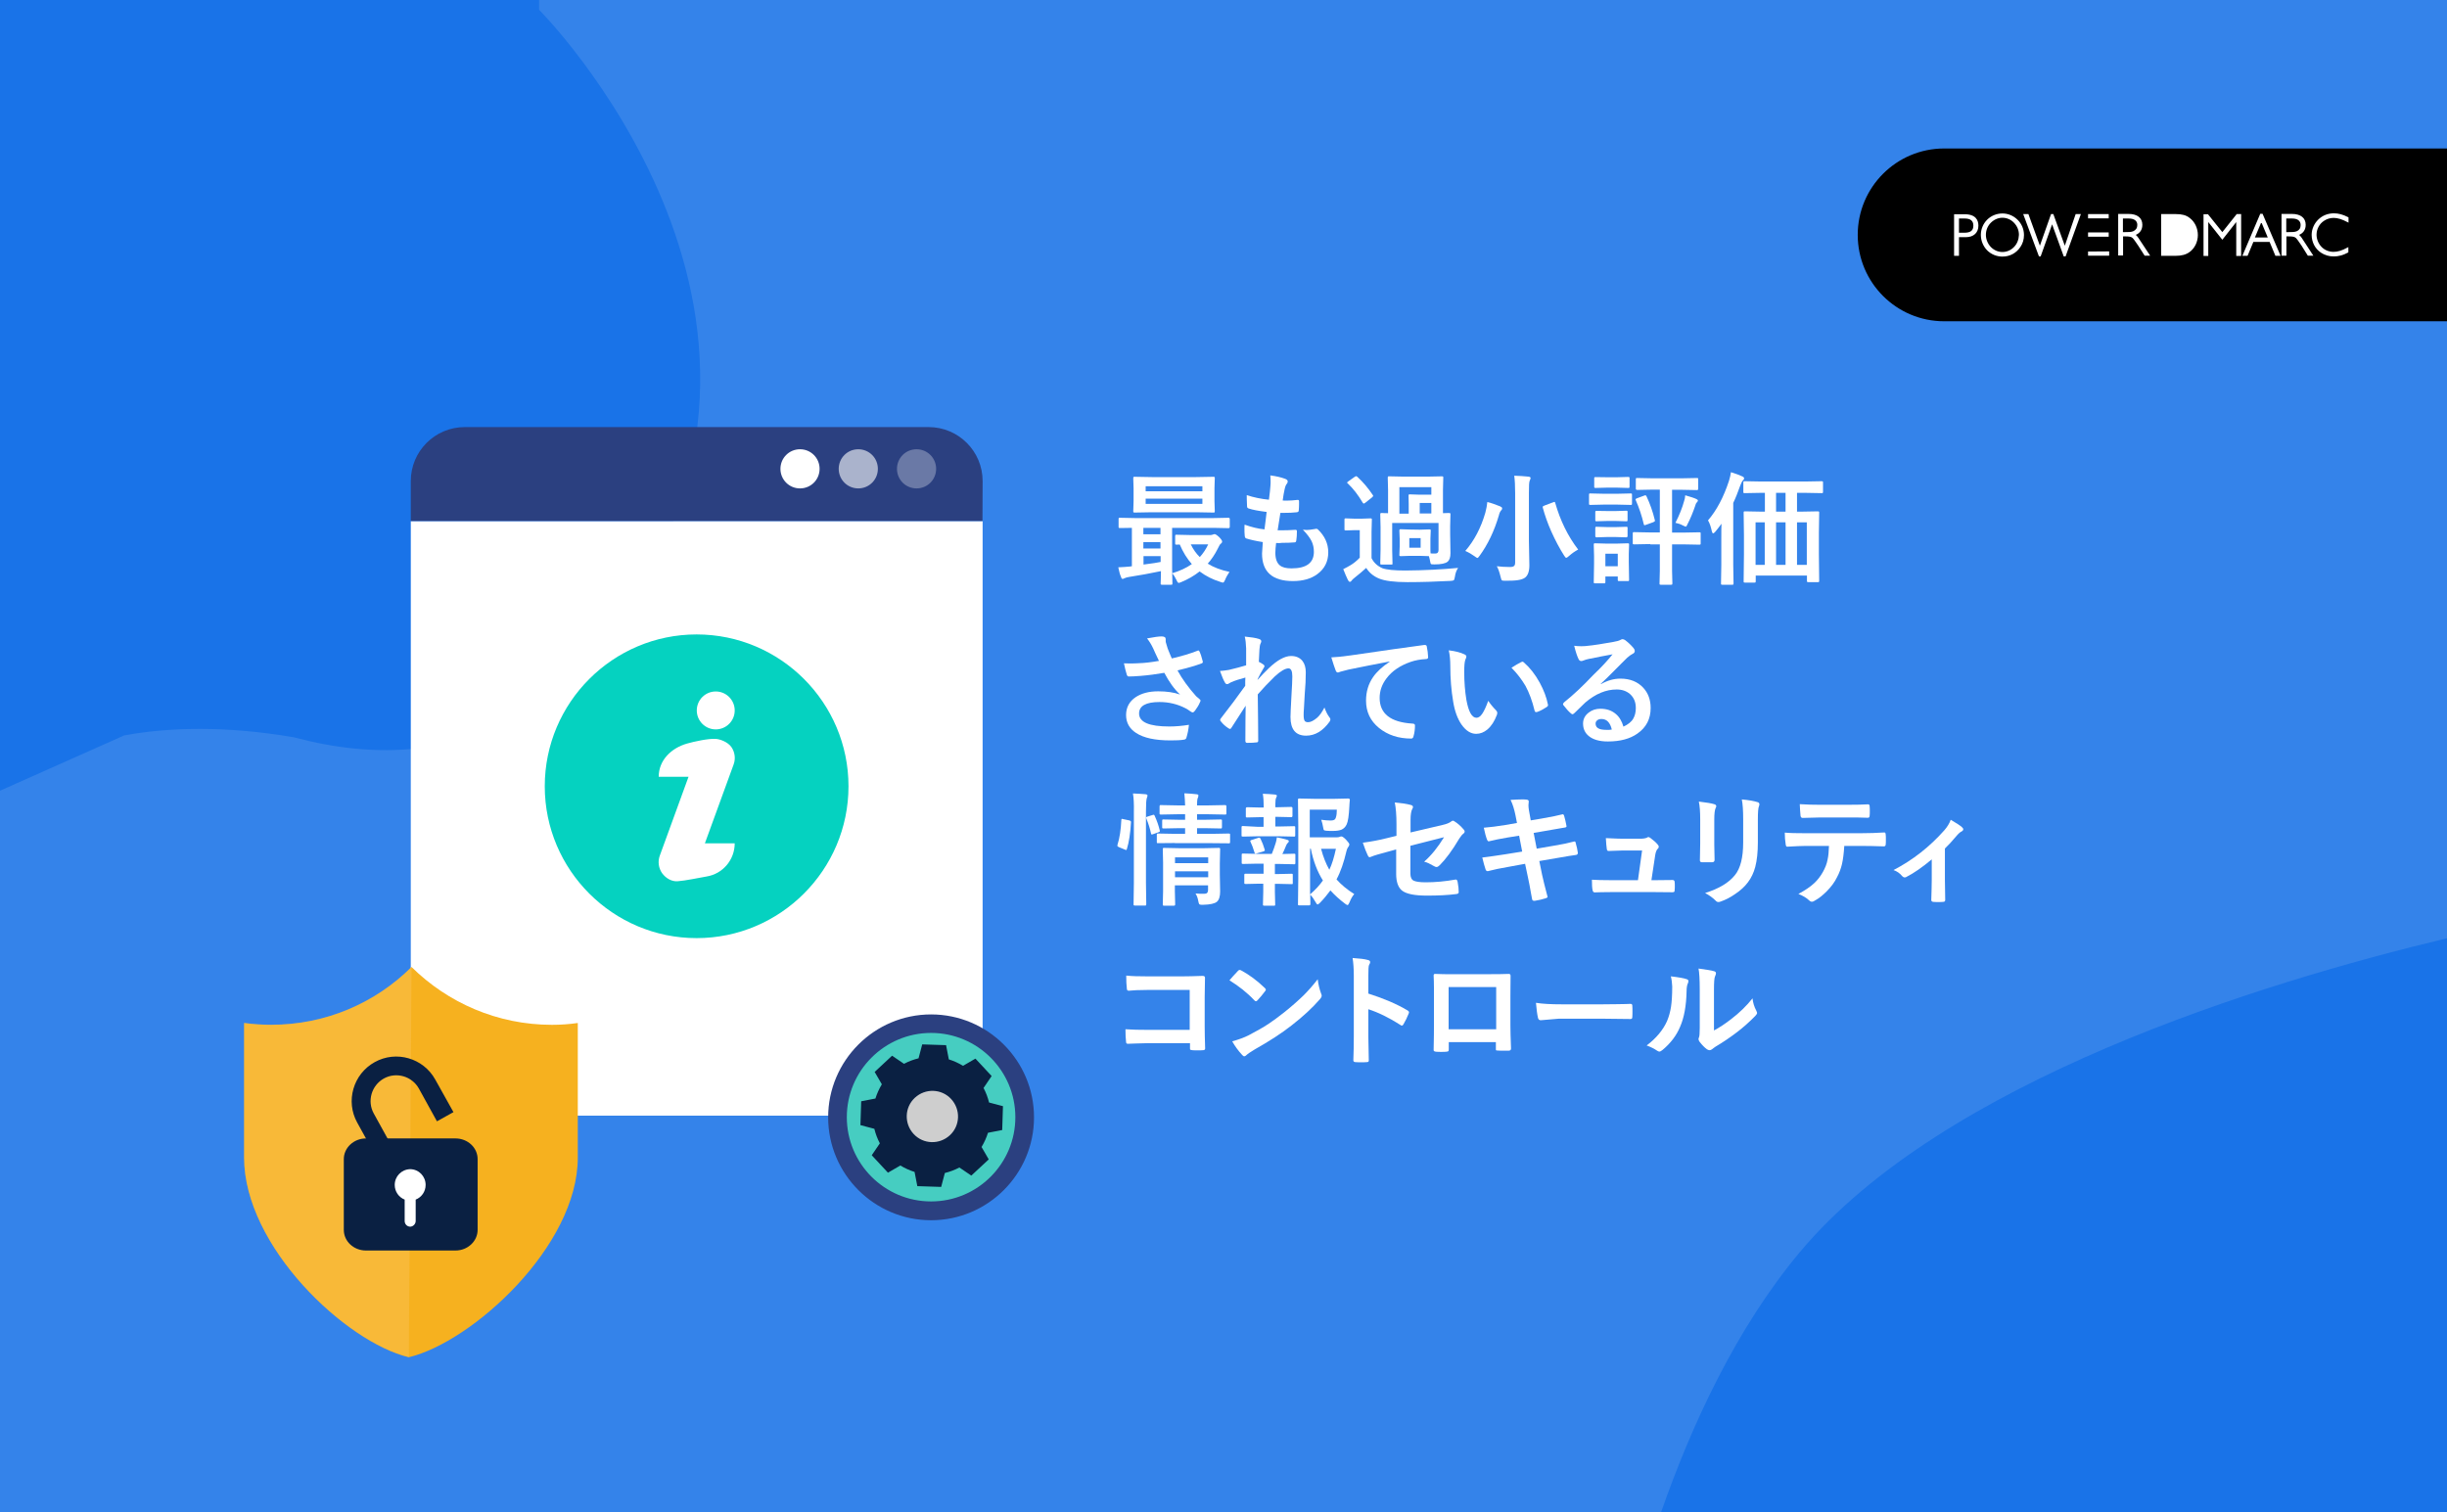 <?xml version="1.0" encoding="utf-8"?>
<!-- Generator: Adobe Illustrator 26.5.3, SVG Export Plug-In . SVG Version: 6.00 Build 0)  -->
<svg version="1.1" id="レイヤー_1" xmlns:svg="http://www.w3.org/2000/svg"
	 xmlns="http://www.w3.org/2000/svg" xmlns:xlink="http://www.w3.org/1999/xlink" x="0px" y="0px" viewBox="0 0 1600 989"
	 style="enable-background:new 0 0 1600 989;" xml:space="preserve">
<style type="text/css">
	.st0{fill:#3483EA;}
	.st1{fill:#1973E8;}
	.st2{fill:#FFFFFF;}
	.st3{fill:#2B4080;}
	.st4{opacity:0.6;}
	.st5{opacity:0.3;}
	.st6{fill:#46CDC1;}
	.st7{fill-rule:evenodd;clip-rule:evenodd;fill:#CECECE;}
	.st8{fill-rule:evenodd;clip-rule:evenodd;fill:#0A2042;}
	.st9{fill:#05D2C0;}
	.st10{fill:#F6B11F;}
	.st11{opacity:0.26;fill:#FFCF80;enable-background:new    ;}
	.st12{fill:#0A2042;}
</style>
<g id="g216">
	<rect id="rect214" class="st0" width="1600" height="989"/>
</g>
<path id="path218" class="st1" d="M402.9,408.4c-6.7,9.1-13.5,17.4-20.6,24.8c0,0-8.9,12.6-29.3,25.6
	c-51.1,36.3-108,37.5-160.7,23.4c-45.5-7.8-82.2-6.5-111-1.3L0,517.1V0h352.5v6.4C352.5,6.4,551.1,205.6,402.9,408.4z"/>
<g id="g222">
	<path id="path220" class="st1" d="M1600,613.6V989h-513.9c19.9-57,49-120.2,90.7-170.1C1270.7,706.6,1477.9,642.8,1600,613.6z"/>
</g>
<g id="g254">
	<path id="path224" d="M1600,210.1h-328.8c-31.2,0-56.5-25.3-56.5-56.5l0,0c0-31.2,25.3-56.5,56.5-56.5H1600V210.1z"/>
	<g id="g252">
		<g id="g250">
			<path id="path226" class="st2" d="M1453.1,151.8l-9.4-11.7h-2.9v27.3h3.1v-22.2l9.2,11.6l9.1-11.6v22.2h3.2V140h-2.9
				L1453.1,151.8z"/>
			<path id="path228" class="st2" d="M1479.4,139.8h-1.5l-11.7,27.5h3.4l3.8-9.1h10.6l3.8,9.1h3.4L1479.4,139.8z M1474.4,155.3
				l4.2-10l4.2,10H1474.4z"/>
			<path id="path230" class="st2" d="M1504.9,155.4c-0.5-0.7-1-1.3-1.6-1.8c2.8-1.2,4.3-3.4,4.3-6.6c0-4.5-3.3-7.1-9-7.1h-6.8v27.3
				h3.2v-12.6h1.6c2.3,0,3.8,0.2,4.7,1.1c0.5,0.5,1.4,1.7,3.5,4.8l4.2,6.7h3.6L1504.9,155.4z M1501.8,151.2
				c-1.3,0.6-3.2,0.6-5.8,0.6h-1.1v-8.9h3.8c3.6,0,5.6,1.5,5.6,4.3C1504.3,149.2,1503.4,150.5,1501.8,151.2z"/>
			<path id="path232" class="st2" d="M1519.6,144.4c1.8-1.2,3.9-1.9,6.3-1.9c2.6,0,5.5,0.9,8.9,2.7l0.8,0.4v-3.4l-0.3-0.2
				c-3.3-1.7-6.3-2.5-9.2-2.5c-4,0-7.6,1.4-10.4,4.2c-2.6,2.6-4.2,6.2-4.2,9.9c0,4.8,2.3,9.2,6.2,11.7c2.4,1.6,5.2,2.4,8.3,2.4
				c3,0,6.1-0.8,9.2-2.5l0.3-0.2v-3.4l-0.8,0.4c-3.4,1.9-6.3,2.7-8.9,2.7c-3.1,0-5.9-1.2-7.9-3.3s-3.2-5-3.2-7.9
				C1514.7,149.9,1516.5,146.4,1519.6,144.4z"/>
			<path id="path234" class="st2" d="M1431.7,142.5c-2.3-1.8-5-2.5-9.1-2.5h-9.5v27.3h9.5c3.9,0,6.8-0.8,9.1-2.5
				c3.4-2.5,5.4-6.7,5.4-11.1S1435.1,145,1431.7,142.5z"/>
			<path id="path236" class="st2" d="M1378.8,152h-13.5v2.8h13.5V152z"/>
			<path id="path238" class="st2" d="M1284.5,140.1h-6.8v27.2h3.2v-12.2h4.6c4.9,0,8.1-2.9,8.1-7.5
				C1293.6,144.1,1292,140.1,1284.5,140.1z M1284.3,152.2h-3.4v-9.3h3.8c3.7,0,5.6,1.5,5.6,4.6
				C1290.3,150.8,1288.5,152.2,1284.3,152.2z"/>
			<path id="path240" class="st2" d="M1319.3,143.8c-2.7-2.7-6.2-4.2-10-4.2c-3.7,0-7.3,1.4-10,4.1c-2.6,2.6-4.1,6.2-4.1,9.9
				c0,3.8,1.5,7.4,4.1,10.1c2.6,2.6,6.2,4.1,10,4.1c4.8,0,9-2.2,11.7-6.2c1.6-2.3,2.4-5,2.4-7.9
				C1323.4,149.9,1321.9,146.4,1319.3,143.8z M1316.9,161.5c-2,2.1-4.7,3.3-7.6,3.3c-2.8,0-5.6-1.2-7.6-3.3s-3.2-5-3.2-7.9
				c0-3,1.1-5.8,3.2-7.9c2.1-2.1,4.8-3.3,7.6-3.3c2.9,0,5.6,1.2,7.6,3.3s3.2,4.8,3.2,7.9C1320,156.6,1318.9,159.5,1316.9,161.5z"/>
			<path id="path242" class="st2" d="M1350.1,160.7l-7.5-20.7h-1.5l-7.3,20.7l-7.5-20.7h-3.4l10.3,27.7h1.1l7.5-21l7.6,21h1.2
				l10-27.7h-3.4L1350.1,160.7z"/>
			<path id="path244" class="st2" d="M1398.1,155.4c-0.5-0.7-1-1.3-1.6-1.8c2.8-1.2,4.3-3.4,4.3-6.6c0-4.5-3.3-7.1-9-7.1h-6.8v27.2
				h3.2v-12.5h1.6c2.3,0,3.8,0.2,4.7,1.1c0.5,0.5,1.4,1.7,3.5,4.8l4.3,6.7h3.6L1398.1,155.4z M1394.9,151.2
				c-1.3,0.6-3.2,0.6-5.8,0.6h-1v-8.9h3.8c3.6,0,5.6,1.5,5.6,4.2C1397.5,149.1,1396.6,150.4,1394.9,151.2z"/>
			<path id="path246" class="st2" d="M1378.8,140h-13.5v2.8h13.5V140z"/>
			<path id="path248" class="st2" d="M1365.3,167.2h13.8v-2.8l-13.8,0.1V167.2z"/>
		</g>
	</g>
</g>
<g id="g306">
	<path id="path256" class="st2" d="M731.2,371c2.7-0.1,5.2-0.3,7.5-0.5c0.3,0,0.8-0.1,1.4-0.2v-25.1c-2.3,0-4.3,0.1-6.1,0.1
		c-1.2,0-1.8,0-1.8,0c-0.4,0-0.7-0.1-0.7-0.2c-0.1-0.1-0.1-0.4-0.1-0.7v-5c0-0.4,0.1-0.7,0.2-0.7c0.1-0.1,0.3-0.1,0.7-0.1l9.8,0.2
		h51.4l9.8-0.2c0.5,0,0.8,0.3,0.8,0.9v5c0,0.6-0.3,0.9-0.8,0.9l-9.8-0.2h-27.1V372l0.2,9.6c0,0.4-0.1,0.7-0.2,0.7
		c-0.1,0.1-0.3,0.1-0.7,0.1h-5.9c-0.4,0-0.7-0.1-0.8-0.2s-0.1-0.3-0.1-0.7c0-0.1,0-0.9,0.1-2.6c0-1.7,0.1-3.5,0.1-5.4
		c-7,1.5-13.9,2.7-20.8,3.8c-1.3,0.2-2.3,0.5-2.9,0.8c-0.7,0.3-1.1,0.5-1.3,0.5c-0.5,0-0.9-0.4-1.1-1.3
		C732.3,375.9,731.8,373.8,731.2,371z M782.2,312l11.2-0.2c0.4,0,0.7,0.1,0.8,0.2s0.1,0.4,0.1,0.8l-0.2,6.5v8.4l0.2,6.5
		c0,0.5-0.1,0.8-0.2,0.9c-0.1,0.1-0.4,0.1-0.7,0.1l-11.2-0.2h-29.1l-11.2,0.2c-0.4,0-0.7-0.1-0.8-0.2s-0.1-0.4-0.1-0.8l0.2-6.5v-8.4
		l-0.2-6.5c0-0.5,0.1-0.8,0.2-0.9c0.1-0.1,0.4-0.1,0.7-0.1l11.2,0.2H782.2z M747.6,349.4h11.2v-4.2h-11.2V349.4z M747.6,358.7h11.2
		v-4.2h-11.2V358.7z M758.9,367.5v-3.8h-11.2v5.5C753.3,368.5,757.1,367.9,758.9,367.5z M749.1,318v3.3h37.1V318H749.1z
		 M786.2,329.5v-3.4h-37.1v3.4H786.2z M766.4,374.9c5-1.5,9.3-3.5,12.9-6c-3.2-3.6-5.8-7.9-7.9-12.8c-0.9,0.1-1.5,0.1-2.1,0.1
		c-0.4,0-0.7-0.1-0.8-0.2s-0.1-0.4-0.1-0.8v-4.6c0-0.4,0.1-0.7,0.2-0.8c0.1-0.1,0.3-0.1,0.7-0.1l8.8,0.2h13.5c0.4,0,0.9-0.1,1.4-0.3
		c0.5-0.2,1-0.3,1.2-0.3c0.5,0,1.5,0.6,2.8,1.8c1.4,1.4,2.1,2.4,2.1,3s-0.3,1.1-0.8,1.4s-1.2,1.4-2.1,3.4c-1.9,3.8-4.1,7-6.5,9.7
		c3.8,2.4,8.5,4.2,14.2,5.4c-1.2,1.8-2.2,3.5-2.8,5.1c-0.5,1.2-1,1.9-1.4,1.9c-0.3,0-0.8-0.1-1.6-0.4c-5.2-1.6-9.7-3.9-13.7-6.9
		c-3.7,2.9-7.7,5.2-12.1,7c-0.9,0.4-1.5,0.5-1.6,0.5c-0.4,0-0.9-0.6-1.4-1.8C768.4,377.5,767.4,375.9,766.4,374.9z M784.5,364.3
		c2.2-2.4,4-5.1,5.5-8.3h-11.4C780.2,359.3,782.2,362.1,784.5,364.3z"/>
	<path id="path258" class="st2" d="M834.4,355.1c-0.3,2.5-0.5,4.6-0.5,6.4c0,3.9,1,6.6,2.9,8.2c1.7,1.4,4.2,2,7.7,2
		c9.7,0,14.6-3.6,14.6-10.8c0-2.6-0.5-4.9-1.5-7c-1.1-2.2-3-4.7-5.7-7.5c0.9,0.1,1.7,0.2,2.5,0.2c1,0,2.9-0.2,5.7-0.7
		c0.2-0.1,0.4-0.1,0.5-0.1c0.4,0,0.8,0.1,1.1,0.4c4.5,4.3,6.8,9.3,6.8,15c0,6-2.4,10.8-7.2,14.3c-4.1,3-9.4,4.5-15.9,4.5
		c-13.4,0-20.2-6-20.2-18c0-0.8,0.2-3.3,0.5-7.5c-4.5-0.7-8.1-1.5-10.9-2.4c-0.5-0.2-0.8-0.7-0.9-1.5c-0.2-1.7-0.2-3.3-0.2-4.8
		c0-0.9,0-1.8,0.1-2.7c4.5,1.6,8.8,2.7,13,3.1c0.6-4.3,1-8.1,1.4-11.4c-5.3-0.7-9.2-1.4-11.5-2.2c-0.9-0.2-1.3-0.7-1.3-1.4
		c-0.2-3.8-0.2-6.3-0.2-7.4c4.6,1.5,9.4,2.5,14.5,3c0.5-4,0.9-7.1,1-9.2c0.1-1,0.1-2,0.1-3c0-1.3-0.1-2.5-0.2-3.7
		c4,0.5,7.2,1.3,9.6,2.2c1.2,0.4,1.8,1,1.8,1.8c0,0.5-0.2,1-0.6,1.5c-0.5,0.5-1,1.6-1.4,3.4c-0.5,2.1-0.9,4.6-1.3,7.5
		c0.8,0.1,1.6,0.1,2.6,0.1c2.2,0,4.6-0.2,7.3-0.5c0.5,0,0.8,0.3,0.8,0.9c0,0.7,0,1.5,0,2.2c0,1.5-0.1,2.7-0.2,3.8
		c0,0.7-0.4,1.1-1.3,1.2c-2.5,0.3-5.3,0.4-8.3,0.4c-0.5,0-1.3,0-2.4,0c-0.2,1.4-0.8,5.2-1.8,11.4c1.2,0,2.2,0,3,0
		c2.7,0,5.5-0.1,8.3-0.3c0.2,0,0.3,0,0.5,0c0.5,0,0.8,0.3,0.8,0.9c0,2.1-0.1,4.1-0.4,6c-0.1,0.9-0.5,1.3-1.1,1.3
		c-2.3,0.2-5.1,0.3-8.2,0.3C837.2,355.2,835.8,355.2,834.4,355.1z"/>
	<path id="path260" class="st2" d="M953.4,371.4c-1.1,1.6-1.8,3.5-2.1,5.8c-0.2,1.3-0.5,2.1-0.8,2.3c-0.2,0.2-1,0.3-2.2,0.4
		c-9.7,0.5-19,0.8-28,0.8c-8.6,0-14.9-0.8-18.7-2.4c-3.6-1.5-6.3-3.8-8.3-6.9c-2.1,1.9-4.6,4.1-7.8,6.6c-0.8,0.6-1.4,1.2-1.8,1.8
		c-0.3,0.5-0.7,0.7-1.1,0.7c-0.4,0-0.8-0.4-1.2-1.1c-0.9-1.9-2-4.3-3.1-7.2c2-1,3.5-1.8,4.8-2.6c2-1.2,4-2.8,6-4.9v-18h-3.4
		l-5.6,0.2c-0.5,0-0.8-0.1-0.9-0.2c-0.1-0.1-0.1-0.4-0.1-0.8v-6.1c0-0.4,0.1-0.7,0.2-0.7c0.1-0.1,0.4-0.1,0.8-0.1l5.6,0.2h4.7
		l5.7-0.2c0.4,0,0.7,0.1,0.8,0.2s0.1,0.3,0.1,0.7l-0.2,7.8V365c1.5,3,3.9,5.2,7.1,6.6c2.8,1,7.8,1.5,15,1.5
		C931.3,373,942.7,372.4,953.4,371.4z M881.2,316.1c-0.3-0.2-0.4-0.4-0.4-0.5c0-0.2,0.3-0.4,0.8-0.8l4.1-2.9c0.5-0.3,0.8-0.5,1-0.5
		s0.4,0.1,0.8,0.4c4,3.7,7.3,7.7,10.1,11.9c0.2,0.3,0.3,0.5,0.3,0.6c0,0.2-0.3,0.5-0.8,1l-4.4,3.5c-0.5,0.4-0.8,0.5-1,0.5
		s-0.5-0.2-0.7-0.6C888,323.6,884.7,319.4,881.2,316.1z M928.3,346.4l6.3-0.2c0.4,0,0.7,0.1,0.8,0.2s0.1,0.4,0.1,0.7l-0.2,5.3v5.2
		c0,2.2,0,3.7,0.1,4.3c0.8,0.1,1.8,0.1,3.1,0.1c1.4,0,2.1-0.8,2.1-2.3V342h-30.3v17.7l0.2,8.7c0,0.4,0,0.6-0.1,0.7s-0.3,0.1-0.8,0.1
		h-6.2c-0.4,0-0.7-0.1-0.8-0.2s-0.1-0.3-0.1-0.7l0.2-8.8v-14.9l-0.2-8.2c0-0.4,0.1-0.7,0.2-0.8c0.1-0.1,0.4-0.1,0.8-0.1
		c0,0,0.2,0,0.5,0c1.1,0.1,2.3,0.1,3.6,0.1v-15.2l-0.2-8c0-0.4,0.1-0.7,0.2-0.8c0.1-0.1,0.4-0.1,0.8-0.1l9.7,0.2h15.1l9.6-0.2
		c0.4,0,0.7,0.1,0.8,0.2s0.1,0.4,0.1,0.7l-0.2,8v15.2c1,0,2-0.1,2.9-0.1c0.7,0,1,0,1.1,0c0.4,0,0.7,0.1,0.8,0.2s0.1,0.4,0.1,0.7
		l-0.2,7.7v5l0.2,12.6c0,2.7-0.6,4.5-1.8,5.6c-1.5,1.2-4.3,1.8-8.7,1.8c-1.3,0-2-0.1-2.2-0.2c-0.2-0.2-0.4-0.6-0.5-1.4
		c-0.3-1.6-0.6-2.9-0.9-3.8l-6-0.2h-6.2l-6.2,0.2c-0.4,0-0.7-0.1-0.8-0.2s-0.1-0.4-0.1-0.7l0.2-5.3v-5.2L915,347
		c0-0.4,0.1-0.7,0.2-0.8c0.1-0.1,0.4-0.1,0.7-0.1l6.2,0.2L928.3,346.4L928.3,346.4z M935.9,318.6H915v17.3h6.1v-6.2l-0.1-5.6
		c0-0.4,0.1-0.7,0.2-0.7c0.1-0.1,0.3-0.1,0.7-0.1l6,0.2h8V318.6z M921.5,351.9v6.3h7.4v-6.3H921.5z M928.3,335.8h7.6v-6.9h-7.6
		V335.8z"/>
	<path id="path262" class="st2" d="M958.1,360.3c5.8-6.7,10.2-15,13.1-25c0.7-2.6,1.1-4.9,1.3-7c2.2,0.5,5,1.5,8.3,2.8
		c0.9,0.4,1.4,0.8,1.4,1.3s-0.2,1-0.6,1.3c-0.7,0.8-1.2,1.8-1.5,3.2c-3,10.3-7.3,19.2-12.6,26.5c-0.7,1-1.2,1.5-1.5,1.5
		s-0.8-0.4-1.8-1.1C962.4,362.5,960.4,361.3,958.1,360.3z M978.7,370.3c2.6,0.3,5.4,0.5,8.5,0.5c1.4,0,2.3-0.2,2.8-0.7
		c0.5-0.4,0.7-1.2,0.7-2.4v-45.2c0-4.8-0.2-8.6-0.6-11.4c3.3,0.1,6.4,0.3,9.3,0.6c0.9,0.1,1.4,0.4,1.4,0.9c0,0.3-0.2,0.9-0.6,1.8
		c-0.4,0.8-0.5,3.4-0.5,8v31.4l0.3,15.9c0,4-1,6.7-2.9,8.1c-1.1,0.8-2.7,1.3-4.7,1.6c-1.8,0.3-4.6,0.4-8.2,0.4
		c-1.3,0-2.1-0.1-2.3-0.4c-0.2-0.2-0.4-0.9-0.7-2.1C980.4,374.1,979.6,371.7,978.7,370.3z M1031.9,359.4c-2.1,1.1-4.1,2.5-6,4.2
		c-0.9,0.8-1.5,1.2-1.8,1.2c-0.3,0-0.8-0.5-1.4-1.5c-3-4.7-5.8-10-8.4-15.8c-2.4-5.4-4.2-10.6-5.5-15.4c-0.1-0.3-0.1-0.5-0.1-0.6
		c0-0.3,0.4-0.6,1.2-0.9l5.6-2.1c0.5-0.2,0.8-0.3,0.9-0.3c0.2,0,0.4,0.2,0.5,0.7C1020.2,340.4,1025.1,350.5,1031.9,359.4z"/>
	<path id="path264" class="st2" d="M1048.4,322.9h9.2l8.6-0.2c0.4,0,0.7,0.1,0.8,0.2c0.1,0.1,0.1,0.3,0.1,0.7v5.7
		c0,0.4-0.1,0.7-0.2,0.8c-0.1,0.1-0.4,0.1-0.7,0.1l-8.6-0.2h-9.2l-8.5,0.2c-0.4,0-0.7-0.1-0.8-0.2c-0.1-0.1-0.1-0.4-0.1-0.8v-5.7
		c0-0.4,0.1-0.7,0.2-0.7c0.1-0.1,0.4-0.1,0.7-0.1L1048.4,322.9z M1065.2,379.1c0,0.4-0.1,0.7-0.2,0.8c-0.1,0.1-0.3,0.1-0.7,0.1h-5.7
		c-0.4,0-0.7-0.1-0.7-0.2c-0.1-0.1-0.1-0.4-0.1-0.7V377h-8.1v3.6c0,0.4-0.1,0.7-0.2,0.8c-0.1,0.1-0.4,0.1-0.7,0.1h-5.7
		c-0.5,0-0.8-0.1-0.9-0.2s-0.1-0.3-0.1-0.7l0.2-12.1v-4.8l-0.2-7.5c0-0.4,0.1-0.7,0.2-0.8c0.1-0.1,0.4-0.1,0.8-0.1l7.3,0.2h6.6
		l7.3-0.2c0.4,0,0.7,0.1,0.8,0.2c0.1,0.1,0.1,0.4,0.1,0.7l-0.2,6.1v5.2L1065.2,379.1z M1050.6,312.1h6.7l7.2-0.2
		c0.5,0,0.8,0.1,0.9,0.2s0.1,0.3,0.1,0.7v5.4c0,0.4-0.1,0.7-0.2,0.8c-0.1,0.1-0.4,0.1-0.8,0.1l-7.2-0.2h-6.7l-7.3,0.2
		c-0.4,0-0.7-0.1-0.8-0.2c-0.1-0.1-0.1-0.4-0.1-0.7v-5.4c0-0.4,0.1-0.7,0.2-0.7c0.1-0.1,0.4-0.1,0.7-0.1L1050.6,312.1z
		 M1050.9,334.2h5.7l6.8-0.2c0.4,0,0.7,0.1,0.7,0.2c0.1,0.1,0.1,0.3,0.1,0.7v5.1c0,0.4-0.1,0.7-0.2,0.8c-0.1,0.1-0.3,0.1-0.7,0.1
		l-6.8-0.2h-5.7l-6.8,0.2c-0.4,0-0.7-0.1-0.8-0.2c-0.1-0.1-0.1-0.4-0.1-0.7v-5.1c0-0.4,0.1-0.7,0.2-0.7c0.1-0.1,0.3-0.1,0.7-0.1
		L1050.9,334.2z M1050.9,344.7h5.7l6.8-0.2c0.4,0,0.7,0.1,0.7,0.2c0.1,0.1,0.1,0.4,0.1,0.7v5.2c0,0.5-0.3,0.8-0.9,0.8l-6.8-0.2h-5.7
		l-6.8,0.2c-0.6,0-0.9-0.3-0.9-0.8v-5.2c0-0.4,0.1-0.7,0.2-0.8c0.1-0.1,0.3-0.1,0.7-0.1L1050.9,344.7z M1057.8,362.1h-8.1v8.2h8.1
		V362.1z M1079.1,355.8l-10.6,0.2c-0.4,0-0.7-0.1-0.8-0.2c-0.1-0.1-0.1-0.4-0.1-0.7v-6.2c0-0.4,0.1-0.7,0.2-0.8
		c0.1-0.1,0.3-0.1,0.7-0.1l10.6,0.2h6.2v-28h-4.6l-10.2,0.2c-0.6,0-0.9-0.3-0.9-0.8v-6.2c0-0.4,0.1-0.7,0.2-0.7
		c0.1-0.1,0.3-0.1,0.7-0.1l10.2,0.2h18.6l10.3-0.2c0.4,0,0.7,0.1,0.7,0.2c0.1,0.1,0.1,0.3,0.1,0.7v6.2c0,0.5-0.3,0.8-0.9,0.8
		l-10.3-0.2h-5.9v28h7.3l10.6-0.2c0.4,0,0.7,0.1,0.7,0.2c0.1,0.1,0.1,0.4,0.1,0.7v6.2c0,0.4,0,0.7-0.1,0.8c-0.1,0.1-0.3,0.2-0.7,0.2
		l-10.6-0.2h-7.3v17.3l0.2,8.2c0,0.4-0.1,0.7-0.2,0.8c-0.1,0.1-0.4,0.1-0.7,0.1h-6.7c-0.4,0-0.7-0.1-0.7-0.2
		c-0.1-0.1-0.1-0.4-0.1-0.7l0.2-8.2V356h-6.2V355.8z M1076.6,324.6c2.3,4.9,4.1,10,5.4,15.4c0.1,0.3,0.1,0.5,0.1,0.6
		c0,0.3-0.4,0.6-1.1,0.9l-4.7,1.7c-0.5,0.2-0.8,0.3-1,0.3s-0.4-0.2-0.5-0.7c-1.3-5.6-3.1-10.8-5.2-15.6c-0.1-0.3-0.2-0.5-0.2-0.6
		c0-0.3,0.4-0.5,1.1-0.8l4.6-1.7c0.4-0.2,0.7-0.2,0.9-0.2C1076.1,323.9,1076.4,324.2,1076.6,324.6z M1095.5,341.9
		c2.6-5.1,4.5-9.9,5.7-14.3c0.4-1,0.6-2.3,0.7-3.7c3.5,1,6,1.8,7.4,2.5c0.6,0.3,0.9,0.6,0.9,1c0,0.3-0.2,0.6-0.5,0.9
		c-0.5,0.5-0.9,1.1-1.1,2c-1.6,4.7-3.3,8.8-5.1,12.3c-0.5,1.2-0.9,1.8-1.3,1.8c-0.2,0-0.8-0.3-1.9-0.8
		C1098.9,342.8,1097.3,342.3,1095.5,341.9z"/>
	<path id="path266" class="st2" d="M1116.8,340.3c5.7-6.6,10.2-15.2,13.7-25.8c0.7-2.3,1.1-4.2,1.3-5.7c3.2,1,5.7,1.9,7.3,2.7
		c0.9,0.3,1.3,0.8,1.3,1.4c0,0.4-0.3,0.9-0.9,1.4c-0.4,0.4-0.9,1.4-1.6,3.2c-1.6,4.5-3.1,8.3-4.6,11.4v40.5l0.2,12.1
		c0,0.4-0.1,0.7-0.2,0.8c-0.1,0.1-0.3,0.1-0.7,0.1h-6.5c-0.4,0-0.7-0.1-0.7-0.2c-0.1-0.1-0.1-0.4-0.1-0.7l0.2-12.1v-17
		c0-4.3,0-7.6,0.1-9.9c-0.9,1.3-2.2,3-4,5.2c-0.7,0.8-1.2,1.1-1.4,1.1c-0.4,0-0.7-0.5-0.9-1.4
		C1118.7,344.6,1117.9,342.1,1116.8,340.3z M1151.7,322.3l-11,0.2c-0.4,0-0.7-0.1-0.7-0.2c-0.1-0.1-0.1-0.4-0.1-0.7v-5.9
		c0-0.5,0.1-0.8,0.2-0.9s0.3-0.1,0.7-0.1l11,0.2h28.3l11-0.2c0.4,0,0.7,0.1,0.8,0.2c0.1,0.1,0.1,0.4,0.1,0.8v5.9
		c0,0.4-0.1,0.7-0.2,0.8c-0.1,0.1-0.3,0.1-0.7,0.1l-11-0.2h-5.1v12.3h2.5l11.1-0.2c0.4,0,0.7,0.1,0.8,0.2c0.1,0.1,0.1,0.3,0.1,0.7
		l-0.2,13.1v13.9l0.2,17.5c0,0.4-0.1,0.7-0.2,0.8c-0.1,0.1-0.3,0.1-0.7,0.1h-6.2c-0.4,0-0.7-0.1-0.8-0.2c-0.1-0.1-0.1-0.3-0.1-0.7
		v-3.4H1148v3.7c0,0.4-0.1,0.7-0.2,0.8c-0.1,0.1-0.4,0.1-0.7,0.1h-6.2c-0.4,0-0.7-0.1-0.7-0.2c-0.1-0.1-0.1-0.4-0.1-0.7l0.2-17.6
		v-12.7l-0.2-14.6c0-0.4,0.1-0.7,0.2-0.7c0.1-0.1,0.4-0.1,0.7-0.1l10.9,0.2h2.1v-12.3L1151.7,322.3L1151.7,322.3z M1147.9,369.4h6
		v-27.8h-6V369.4z M1161.3,334.6h6.2v-12.3h-6.2V334.6z M1161.3,369.4h6.2v-27.8h-6.2V369.4z M1181.4,341.6h-6.4v27.8h6.4V341.6z"/>
	<path id="path268" class="st2" d="M757.8,432.2c-1.8-3.8-3.1-6.5-3.8-8.2c-1.3-2.7-2.6-4.8-4-6.5c4.6-0.9,7.8-1.3,9.5-1.3
		c1.8,0,2.7,0.6,2.7,1.7v1.1c0,0.4,0,0.8,0.1,1.1c0.3,1.2,0.7,2.5,1.2,4c1.3,3.3,2.2,5.4,2.7,6.5c6.4-1.5,11.9-3.1,16.7-5
		c0.3-0.2,0.5-0.2,0.7-0.2c0.3,0,0.5,0.3,0.8,0.8c0.5,1,1.2,3,2,6.2c0.1,0.2,0.1,0.3,0.1,0.5c0,0.4-0.2,0.7-0.7,0.9
		c-4.2,1.6-9.5,3.1-15.9,4.6c3.1,5.7,7.2,11.3,12.2,16.9c0.4,0.4,1.1,1,2.1,1.8c0.5,0.4,0.8,0.8,0.8,1c0,0.4-0.2,0.8-0.5,1.4
		c-0.6,1.5-1.7,3.3-3.1,5.2c-0.6,0.8-1.1,1.2-1.6,1.2c-0.3,0-0.7-0.2-1.3-0.6c-1.4-1-2.5-1.7-3.3-2.1c-5.2-2.7-10.9-4.1-17-4.1
		c-8.9,0-13.4,2.5-13.4,7.5c0,5.7,6.6,8.5,19.8,8.5c4.2,0,8.5-0.4,12.8-1.1c-0.3,3.2-0.9,6-1.7,8.6c-0.2,0.6-0.7,1-1.5,1.1
		c-2.2,0.4-5.2,0.5-8.9,0.5c-10,0-17.5-1.6-22.5-4.9c-4.3-2.8-6.5-6.7-6.5-11.7c0-4.9,2.1-8.9,6.3-11.7c3.8-2.5,8.6-3.8,14.7-3.8
		c5.6,0,10.3,0.7,14.3,2.1c-3.8-3.5-7.2-8.3-10.3-14.2c-5.2,0.9-10.4,1.6-15.4,2c-3.6,0.3-6.2,0.4-7.9,0.4c-0.6,0-1.1-0.5-1.3-1.4
		c-0.6-1.9-1.2-4.3-1.8-7.2c1.6,0.1,3.1,0.1,4.3,0.1c1.9,0,3.8-0.1,5.7-0.2C748.4,433.6,752.6,433.1,757.8,432.2z"/>
	<path id="path270" class="st2" d="M813.9,416.3c4.2,0.4,7.3,0.9,9.1,1.5c1.1,0.3,1.7,0.8,1.7,1.6c0,0.4-0.2,0.9-0.5,1.5
		s-0.6,1.9-0.7,3.9c-0.1,2-0.2,4.7-0.4,8c1.2,0.6,2.2,1.2,3,1.8c0.5,0.3,0.7,0.7,0.7,1.1c0,0.2-0.1,0.5-0.4,0.9
		c-1.5,2.5-2.9,5-4.1,7.6v0.4c2.2-2.5,4.7-5.1,7.4-7.7c5.5-5.2,10.3-7.9,14.5-7.9c3.2,0,5.7,1.1,7.4,3.2c1.5,1.9,2.2,4.4,2.2,7.5
		c0,4.1-0.2,8.9-0.7,14.5c-0.1,2-0.3,5-0.5,9c-0.2,2.1-0.2,3.6-0.2,4.5c0,2,0.3,3.3,0.8,3.9c0.4,0.4,1.1,0.7,2.1,0.7
		c1.7,0,3.6-1,5.9-2.9c1.6-1.4,3.2-3.6,4.8-6.7c1,2.7,2,4.7,3,6c0.6,0.7,0.9,1.3,0.9,1.8c0,0.4-0.2,0.8-0.5,1.4
		c-4.4,6.1-9.5,9.2-15.4,9.2c-6.8,0-10.2-4.1-10.2-12.2c0-1.6,0.2-6.1,0.6-13.4c0.4-6.5,0.6-10.9,0.6-13.1c0-3.5-0.8-5.3-2.5-5.3
		c-2.1,0-5.1,1.7-8.9,5.2c-4.3,4.2-8.1,8.2-11.2,11.8c0,1.9,0.1,7.5,0.2,16.7c0.1,5.9,0.1,10.4,0.1,13.6c0,0.8-0.4,1.1-1.1,1.1
		c-1.4,0.2-3.5,0.3-6.2,0.3c-0.8,0-1.1-0.5-1.1-1.4c0-10.4,0.1-18.1,0.2-22.9c-2.6,4.1-5.7,8.9-9.3,14.4c-0.3,0.5-0.6,0.8-0.9,0.8
		c-0.2,0-0.5-0.1-1-0.4c-1.9-1.2-3.6-2.7-5-4.5c-0.3-0.3-0.5-0.6-0.5-0.9c0-0.4,0.2-0.9,0.7-1.4c5.3-6.8,10.6-13.8,15.7-21
		c0-2.3,0-4.2,0.1-5.4c-3.8,1-7,2-9.6,3.2c-0.2,0.1-0.4,0.2-0.7,0.4c-0.7,0.5-1.2,0.7-1.6,0.7c-0.7,0-1.2-0.4-1.6-1.3
		c-0.8-1.3-1.8-3.7-3.1-7.3c1.5-0.1,3.4-0.3,5.8-0.7c4.2-1,8-2,11.3-3V424C814.7,420.9,814.4,418.3,813.9,416.3z"/>
	<path id="path272" class="st2" d="M870.5,429.9c2.8-0.1,7.1-0.5,12.7-1.3c21.5-3.2,37.6-5.4,48-6.8c0.2,0,0.3,0,0.5,0
		c0.7,0,1.1,0.3,1.2,0.9c0.5,2.3,0.8,4.7,0.9,7.1c0,0.8-0.5,1.2-1.5,1.2c-3.6,0.2-6.9,0.8-9.8,1.8c-7,2.4-12.3,6-15.9,10.8
		c-3,3.9-4.5,8.2-4.5,12.8c0,10.3,7.1,15.9,21.3,16.8c1.2,0,1.8,0.4,1.8,1.2c0,2.5-0.3,4.8-0.9,6.9c-0.2,1.1-0.7,1.7-1.5,1.7
		c-8.4,0-15.4-2.3-21.2-7c-5.6-4.6-8.4-10.5-8.4-17.8c0-5.8,1.5-10.9,4.6-15.4c2.5-3.6,6.1-6.9,10.8-10v-0.2
		c-9.4,1.8-18.4,3.5-26.9,5.3c-2.8,0.7-4.4,1.1-5,1.3c-1,0.4-1.6,0.6-1.8,0.6c-0.7,0-1.2-0.4-1.5-1.2
		C872.7,436.8,871.7,433.9,870.5,429.9z"/>
	<path id="path274" class="st2" d="M947.3,425.3c4.3,0.5,7.7,1.4,10.2,2.6c0.9,0.4,1.3,0.9,1.3,1.4s-0.2,1.2-0.7,2.2
		c-0.5,1.5-0.7,4.1-0.7,7.9c0,6.6,0.5,12.7,1.4,18.2c1.4,7.8,3.6,11.8,6.6,11.8c1.4,0,2.6-0.9,3.9-2.8c1.1-1.7,2.4-4.4,3.8-8.3
		c1.4,2.1,3.1,4.2,5.1,6.2c0.5,0.5,0.8,1.1,0.8,1.7c0,0.4-0.1,0.8-0.2,1.2c-1.6,4.3-3.7,7.5-6.3,9.7c-2.2,1.8-4.6,2.8-7.3,2.8
		c-3.5,0-6.7-2-9.6-6.1c-2.6-3.8-4.4-8.7-5.4-14.8c-1.3-7.6-1.9-15.4-1.9-23.3C948.3,431.8,948,428.3,947.3,425.3z M988.3,436.7
		c2.6-1.7,4.7-2.9,6.3-3.7c0.4-0.2,0.7-0.3,0.9-0.3c0.3,0,0.5,0.2,0.9,0.5c3.9,3.4,7.4,7.8,10.4,13.3c2.6,4.8,4.4,9.5,5.3,14.1
		c0.1,0.2,0.1,0.3,0.1,0.5c0,0.5-0.3,0.9-0.9,1.3c-2.3,1.5-4.4,2.6-6.2,3.2c-0.3,0.1-0.5,0.1-0.7,0.1c-0.5,0-0.8-0.3-1-1
		c-1.5-6.3-3.5-11.6-5.9-16.1C995,444.4,992,440.4,988.3,436.7z"/>
	<path id="path276" class="st2" d="M1054.4,427.9c-5,0.9-10.2,1.9-15.5,3c-1.4,0.3-2.5,0.6-3.4,1c-0.7,0.3-1.2,0.4-1.6,0.4
		c-0.8,0-1.4-0.5-1.8-1.4c-0.8-1.6-1.8-4.5-2.8-8.6c1.4,0.2,2.8,0.3,4.3,0.3c1,0,2.1,0,3.1-0.1c5.5-0.5,11.5-1.5,18.2-2.7
		c2.2-0.4,3.7-0.8,4.4-1.2c0.7-0.4,1.2-0.6,1.5-0.6c0.6,0,1.2,0.2,1.8,0.6c2.1,1.6,3.9,3.3,5.4,5.1c0.6,0.7,0.9,1.3,0.9,2
		c0,0.9-0.5,1.5-1.4,1.9s-2.1,1.3-3.5,2.5c-1.6,1.6-4.7,4.6-9.1,9.1c-3.3,3.3-6,6-8.2,8l0.1,0.2c4.2-2.4,8.5-3.6,12.7-3.6
		c6.3,0,11.3,2,15,6c3.2,3.5,4.8,7.9,4.8,13.2c0,7.2-2.9,12.7-8.6,16.7c-4.9,3.5-11.4,5.2-19.4,5.2c-5.4,0-9.6-1.2-12.4-3.5
		c-2.5-2-3.8-4.8-3.8-8.2c0-2.9,1.2-5.3,3.7-7.2c2.2-1.7,4.7-2.5,7.6-2.5c4.1,0,7.4,1.1,10.1,3.4c2.4,2,4,4.8,5,8.3
		c3-1.4,5.2-3.1,6.4-5.2c1.1-1.9,1.7-4.2,1.7-7c0-3.9-1.3-6.9-3.9-9.2c-2.3-1.9-5.1-2.9-8.6-2.9c-7,0-13.8,2.8-20.5,8.5
		c-1,0.9-3.3,3.2-7,6.8c-0.6,0.6-1.1,0.9-1.4,0.9s-0.7-0.2-1.2-0.7c-1.5-1.3-3-3-4.7-5.2c-0.2-0.2-0.3-0.4-0.3-0.7
		c0-0.3,0.2-0.7,0.7-1.2c6-4.8,12.3-10.7,18.9-17.7C1047.5,436,1051.6,431.4,1054.4,427.9z M1053.9,477.1c-1.1-4.6-3.3-6.9-6.8-6.9
		c-1.2,0-2.2,0.3-2.9,1c-0.6,0.5-0.9,1.2-0.9,2c0,2.8,2.3,4.1,7,4.1C1051.6,477.4,1052.8,477.3,1053.9,477.1z"/>
	<path id="path278" class="st2" d="M734.5,535.7l3.8,0.8c0.8,0.2,1.2,0.5,1.2,1c0,0.1,0,0.2,0,0.3c-0.4,7.2-1.3,13-2.7,17.5
		c-0.1,0.4-0.3,0.6-0.5,0.6c-0.1,0-0.4-0.1-0.8-0.3l-3.9-1.6c-0.7-0.3-1-0.6-1-1c0-0.1,0-0.3,0.1-0.6c1.4-4.4,2.2-9.8,2.5-16.2
		c0-0.4,0.1-0.7,0.4-0.7C733.7,535.5,734,535.6,734.5,535.7z M740.8,518.9c3.1,0.1,5.8,0.3,8.2,0.5c0.9,0.1,1.3,0.4,1.3,0.8
		c0,0.4-0.1,1-0.4,1.6c-0.4,1-0.6,3.9-0.6,8.9v46.5l0.2,14c0,0.5-0.1,0.8-0.2,0.9c-0.1,0.1-0.3,0.1-0.7,0.1h-6.5
		c-0.4,0-0.7-0.1-0.8-0.2c-0.1-0.1-0.1-0.4-0.1-0.8l0.2-13.9V531C741.5,525.8,741.3,521.8,740.8,518.9z M753.6,533
		c0.3-0.1,0.5-0.2,0.7-0.2c0.3,0,0.5,0.2,0.7,0.7c1.5,3.3,2.6,6.5,3.3,9.5c0.1,0.3,0.1,0.4,0.1,0.5c0,0.3-0.3,0.6-1,0.8l-3.4,1.2
		c-0.4,0.2-0.7,0.2-0.9,0.2c-0.3,0-0.5-0.2-0.5-0.7c-0.7-3.2-1.7-6.4-3-9.6c-0.1-0.3-0.2-0.5-0.2-0.7c0-0.3,0.3-0.5,1-0.7L753.6,533
		z M768.2,551.3l-10.9,0.1c-0.4,0-0.7,0-0.8-0.1s-0.1-0.4-0.1-0.8v-4.6c0-0.4,0.1-0.7,0.2-0.7c0.1-0.1,0.3-0.1,0.7-0.1l10.9,0.2h6.7
		v-3.7h-4l-10.1,0.2c-0.4,0-0.7-0.1-0.8-0.2c-0.1-0.1-0.1-0.4-0.1-0.8v-4c0-0.4,0.1-0.7,0.2-0.8c0.1-0.1,0.3-0.1,0.7-0.1l10.1,0.2h4
		v-3.6h-5.3l-10.5,0.2c-0.4,0-0.7-0.1-0.8-0.2c-0.1-0.1-0.1-0.4-0.1-0.7v-4.3c0-0.5,0.1-0.8,0.2-0.9c0.1-0.1,0.3-0.1,0.7-0.1
		l10.5,0.2h5.3c-0.1-2.6-0.2-5.2-0.5-7.9c2.7,0.1,5.4,0.3,7.9,0.6c0.9,0.1,1.3,0.3,1.3,0.8c0,0.3-0.1,0.7-0.2,1.2
		c-0.2,0.5-0.3,0.8-0.4,0.9c-0.2,0.7-0.3,2.2-0.3,4.4h7.7l10.5-0.2c0.5,0,0.7,0.1,0.8,0.2c0.1,0.1,0.2,0.4,0.2,0.8v4.3
		c0,0.4-0.1,0.7-0.2,0.8c-0.1,0.1-0.4,0.1-0.8,0.1l-10.5-0.2h-7.7v3.6h5.4l10-0.2c0.4,0,0.7,0.1,0.8,0.2c0.1,0.1,0.1,0.4,0.1,0.7v4
		c0,0.5-0.1,0.8-0.2,0.9c-0.1,0.1-0.4,0.1-0.7,0.1l-10-0.2h-5.4v3.7h9.9l10.8-0.2c0.4,0,0.7,0.1,0.8,0.2c0.1,0.1,0.1,0.3,0.1,0.7
		v4.6c0,0.5-0.1,0.7-0.2,0.8c-0.1,0.1-0.3,0.1-0.7,0.1l-10.8-0.1h-24.4V551.3z M781.7,584.3c1.8,0.2,3.7,0.2,5.4,0.2
		c1.2,0,2-0.2,2.3-0.7c0.3-0.4,0.5-0.9,0.5-1.7V579h-21.7v3.7l0.2,8.6c0,0.5-0.1,0.7-0.2,0.8c-0.1,0.1-0.4,0.2-0.8,0.2h-6.2
		c-0.4,0-0.7-0.1-0.8-0.2c-0.1-0.1-0.1-0.4-0.1-0.8l0.2-8.5v-18.7l-0.2-8.6c0-0.5,0.1-0.8,0.2-0.9c0.1-0.1,0.4-0.1,0.8-0.1l9.9,0.2
		h15.9l9.9-0.2c0.4,0,0.7,0.1,0.7,0.2c0.1,0.1,0.1,0.4,0.1,0.8l-0.2,9.3v7.1l0.2,11.1c0,3.2-0.7,5.5-2.1,6.7c-1.4,1.2-4.4,1.9-9.1,2
		c-0.5,0-0.8,0-1,0c-0.8,0-1.3-0.2-1.5-0.5s-0.4-0.9-0.6-2C783.2,587.4,782.6,585.7,781.7,584.3z M790,560.7h-21.7v3.8H790V560.7z
		 M768.3,573.7H790v-3.9h-21.7V573.7z"/>
	<path id="path280" class="st2" d="M822.2,540.7h4v-6.3H824l-8.6,0.2c-0.4,0-0.7-0.1-0.7-0.2c-0.1-0.1-0.1-0.3-0.1-0.7v-5
		c0-0.5,0.3-0.8,0.9-0.8l8.6,0.2h2.2v-0.2c0-3.6-0.2-6.5-0.6-8.8c3.2,0.1,5.8,0.3,7.9,0.5c0.9,0.1,1.3,0.4,1.3,0.8
		c0,0.3-0.2,0.8-0.5,1.4c-0.3,0.6-0.5,1.9-0.5,4v2.1h1.8l8.6-0.2c0.5,0,0.8,0.3,0.8,0.8v5c0,0.6-0.3,0.9-0.8,0.9l-8.6-0.2h-1.8v6.3
		h2.7l9.5-0.2c0.4,0,0.7,0.1,0.7,0.2c0.1,0.1,0.1,0.4,0.1,0.8v5c0,0.4-0.1,0.7-0.2,0.7c-0.1,0.1-0.3,0.1-0.7,0.1l-9.5-0.2h-14.4
		l-9.3,0.2c-0.5,0-0.8-0.1-0.9-0.2c-0.1-0.1-0.1-0.3-0.1-0.7v-5c0-0.5,0.1-0.8,0.2-0.9c0.1-0.1,0.4-0.1,0.8-0.1L822.2,540.7z
		 M823.5,571.4h2.7v-6.6h-4.1l-9.3,0.2c-0.4,0-0.7-0.1-0.8-0.2c-0.1-0.1-0.1-0.4-0.1-0.8v-5c0-0.4,0.1-0.7,0.2-0.7
		c0.1-0.1,0.4-0.1,0.7-0.1l9.3,0.2h9.5c1-2.4,1.8-4.8,2.5-7c0.3-0.9,0.6-2.2,0.8-3.8c2.4,0.4,4.7,1,6.7,1.6c0.8,0.2,1.1,0.5,1.1,0.9
		s-0.2,0.7-0.5,1c-0.4,0.3-0.8,0.8-1.1,1.5c-0.9,2.3-1.8,4.2-2.6,5.9l7.7-0.2c0.4,0,0.7,0.1,0.7,0.2c0.1,0.1,0.1,0.3,0.1,0.7v5
		c0,0.5-0.1,0.8-0.2,0.9c-0.1,0.1-0.3,0.1-0.7,0.1l-9.5-0.2h-3v6.6h2.1l8.8-0.2c0.4,0,0.7,0.1,0.7,0.2c0.1,0.1,0.1,0.3,0.1,0.7v5
		c0,0.4,0,0.7-0.1,0.8s-0.3,0.1-0.7,0.1l-8.8-0.2h-2.1v5.2l0.2,8.3c0,0.4-0.1,0.7-0.2,0.7c-0.1,0.1-0.3,0.1-0.7,0.1h-6.2
		c-0.4,0-0.7-0.1-0.8-0.2c-0.1-0.1-0.1-0.3-0.1-0.7l0.2-8.3v-5.2h-2.7l-8.8,0.2c-0.4,0-0.7-0.1-0.8-0.2c-0.1-0.1-0.1-0.4-0.1-0.7v-5
		c0-0.4,0.1-0.7,0.2-0.7c0.1-0.1,0.4-0.1,0.7-0.1H823.5z M817.7,550.6c-0.2-0.3-0.2-0.5-0.2-0.7s0.3-0.4,0.9-0.6l4.4-1.4
		c0.3-0.1,0.5-0.1,0.6-0.1c0.3,0,0.6,0.2,0.8,0.7c1.1,2.2,2,4.6,2.7,7c0.1,0.3,0.1,0.5,0.1,0.6c0,0.3-0.3,0.5-0.9,0.7l-4.4,1.3
		c-0.4,0.1-0.6,0.2-0.8,0.2c-0.3,0-0.5-0.2-0.6-0.7C819.5,554.8,818.6,552.5,817.7,550.6z M885.5,584.7c-1.2,1.3-2.2,3.1-3.1,5.4
		c-0.5,1.2-1,1.8-1.3,1.8c-0.2,0-0.8-0.3-1.6-0.9c-3.6-2.7-6.8-5.6-9.6-8.7c-2,2.7-4.2,5.4-6.8,8.1c-0.8,0.8-1.4,1.1-1.6,1.1
		c-0.3,0-0.8-0.6-1.4-1.7c-1-1.8-2.1-3.4-3.4-4.7c0,1.5,0.1,3.1,0.1,4.6c0,1,0,1.5,0,1.6c0,0.5-0.3,0.8-0.9,0.8h-6.2
		c-0.5,0-0.8-0.1-0.9-0.2c-0.1-0.1-0.1-0.3-0.1-0.6l0.2-16.7v-34.5l-0.2-17c0-0.4,0.1-0.7,0.2-0.8c0.1-0.1,0.4-0.1,0.8-0.1l9.9,0.2
		h12.9l9-0.2c0.7,0,1.1,0.3,1.1,0.8c0,0.1,0,0.1,0,0.2c-0.1,0.6-0.1,1.4-0.2,2.2c-0.1,1.1-0.1,1.7-0.1,1.8c-0.3,6.2-0.9,10.2-1.8,12
		c-0.8,1.7-2,2.8-3.4,3.4c-1.3,0.5-3.1,0.8-5.4,0.8c-1.9,0-3.3,0-4.2-0.1c-1-0.1-1.6-0.2-1.8-0.4s-0.4-0.8-0.5-1.6
		c-0.4-2.2-0.8-3.9-1.3-5.2c2.3,0.3,4.4,0.5,6.2,0.5c1.1,0,1.9-0.2,2.4-0.5c0.4-0.3,0.8-0.8,1-1.6c0.4-1.2,0.6-2.9,0.6-5h-17.7v18.1
		h17.2c1.1,0,1.9-0.1,2.3-0.3c0.4-0.2,0.8-0.3,1.2-0.3c0.6,0,1.6,0.7,3,2.1c1.5,1.6,2.2,2.6,2.2,3.1c0,0.4-0.2,0.9-0.5,1.4
		c-0.6,0.7-1.1,1.7-1.4,3c-1.7,7.3-3.8,13.5-6.5,18.5C877.1,578.7,880.9,581.8,885.5,584.7z M856.6,584.9c3.5-3,6.3-6.1,8.4-9.1
		c-3.6-5.7-6.3-12.6-7.9-20.8h-0.5V584.9z M873.5,555.1h-9.7c1.4,5.3,3.2,9.8,5.4,13.7C870.9,565.3,872.3,560.7,873.5,555.1z"/>
	<path id="path282" class="st2" d="M913.1,546.6v-7.7c0-5.9-0.4-10.6-1.1-14.1c4.5,0.4,7.9,0.9,10.4,1.6c1,0.2,1.5,0.7,1.5,1.4
		c0,0.4-0.2,0.8-0.5,1.3c-0.7,1.3-1.1,3.7-1.1,7.1v8.2l20.9-4.9c2.6-0.6,4.5-1.3,5.7-2.3c0.4-0.3,0.8-0.5,1.1-0.5
		c0.4,0,0.7,0.2,1.1,0.5c2,1.2,4,3,5.9,5.2c0.5,0.5,0.7,1,0.7,1.4c0,0.5-0.4,1.1-1.1,1.6c-0.6,0.4-1.4,1.5-2.5,3.1
		c-4.5,7.6-8.8,13.4-12.7,17.3c-0.8,0.8-1.5,1.2-2.1,1.2c-0.5,0-1-0.2-1.5-0.5c-2.6-1.5-4.8-2.6-6.6-3c4.6-4,8.9-9.3,13-16l-22,5.6
		v18.2c0,2.3,0.7,3.9,2.1,4.6c1.4,0.7,4,1.1,8,1.1c6.2,0,12.7-0.6,19.4-1.8c0.1,0,0.2,0,0.3,0c0.5,0,0.9,0.5,1.1,1.6
		c0.5,2.6,0.7,4.8,0.7,6.7c0,0.7-0.6,1.1-1.7,1.2c-5.5,0.7-11.9,1-19.1,1c-8.1,0-13.6-1.1-16.4-3.4c-2.4-2-3.7-5.6-3.7-10.7v-16.1
		l-5.1,1.4c-5.7,1.5-9.5,2.6-11.3,3.4c-0.5,0.2-0.8,0.3-0.9,0.3c-0.5,0-0.9-0.4-1.3-1.3c-0.8-1.6-1.9-4.3-3.2-8.2
		c5.2-0.7,10.2-1.6,15-2.8L913.1,546.6z"/>
	<path id="path284" class="st2" d="M991.9,538.2l-1-5.1c-0.8-3.9-1.8-7.2-3.2-10c3.2-0.2,5.7-0.3,7.3-0.3c1.1,0,2.1,0,3,0.1
		c1.1,0.1,1.6,0.5,1.6,1.2l-0.2,2.5c0,1,0.1,2.1,0.3,3.2l1.2,6.7l6.6-1.1c6.9-1.2,11.7-2.2,14.3-2.9c0.4,0,0.7,0.3,0.9,0.9
		c0.6,2,1.1,4.2,1.6,6.9c0,0.5-0.4,0.8-1.2,0.9c-0.9,0.2-3.3,0.5-7,1.2c-2.8,0.5-4.9,0.8-6.3,1.1l-7,1.2l2,10.3l11.6-2
		c5-0.8,9.2-1.7,12.5-2.6c0.2-0.1,0.4-0.1,0.6-0.1c0.5,0,0.7,0.3,0.8,1c0.7,2.3,1.1,4.4,1.4,6.4c0,0.8-0.4,1.3-1.2,1.4
		c-1.8,0.2-6.1,0.9-12.9,2.1l-11.1,1.9l1.8,8.9c0.7,3.3,1.9,8.1,3.6,14.5c0,0.1,0,0.1,0,0.1c0,0.3-0.4,0.5-1.1,0.8
		c-2.2,0.7-4.6,1.3-7.3,1.7c-0.1,0-0.2,0-0.3,0c-0.8,0-1.3-0.3-1.4-1c-0.1-0.6-0.3-1.8-0.7-3.7c-0.7-4.3-1.4-7.6-1.9-10l-2-9.5
		l-10.9,2c-5.3,0.9-9.6,1.8-13,2.7c-0.2,0.1-0.5,0.1-0.7,0.1c-0.5,0-0.9-0.3-1.2-1c-0.6-1.8-1.4-4.5-2.2-7.9
		c4.1-0.5,9.1-1.2,14.9-2.1l11.2-1.8l-2-10.4l-7.5,1.2c-4.8,0.8-8.7,1.6-11.9,2.4c-0.2,0.1-0.4,0.1-0.5,0.1c-0.4,0-0.7-0.3-1-0.9
		c-0.8-2-1.5-4.6-2.2-8c4-0.3,8.7-0.9,14.2-1.8L991.9,538.2z"/>
	<path id="path286" class="st2" d="M1079.8,575.6h3.8l9.7-0.1c0.2,0,0.4,0,0.4,0c0.8,0,1.3,0.5,1.3,1.4c0.1,0.8,0.1,1.7,0.1,2.5
		c0,0.9,0,1.7-0.1,2.5c0,0.7-0.1,1.2-0.3,1.3c-0.2,0.2-0.6,0.3-1.2,0.3l-11.1-0.1H1053c-4.3,0-7.7,0.1-10.3,0.2
		c-0.8,0-1.2-0.5-1.4-1.6c-0.3-1.4-0.4-3.6-0.4-6.7c3,0.2,6.9,0.3,11.5,0.3h18.6l2.7-19.4h-12.9c-1.7,0-4.6,0.1-8.8,0.3
		c-0.1,0-0.2,0-0.3,0c-0.7,0-1-0.5-1.1-1.5c-0.2-1.2-0.4-3.5-0.6-6.9c6,0.3,9.7,0.4,11.1,0.4h11.1c2,0,3.6-0.2,4.7-0.7
		c0.3-0.2,0.5-0.4,0.9-0.4c0.3,0,0.7,0.2,1.2,0.5c2.1,1.6,3.8,3,4.9,4.4c0.5,0.5,0.7,1,0.7,1.4c0,0.5-0.2,1-0.7,1.4
		c-0.8,0.8-1.3,2.2-1.6,4L1079.8,575.6z"/>
	<path id="path288" class="st2" d="M1110.8,524.2c5.2,0.6,8.5,1.2,10,1.7c0.9,0.2,1.4,0.7,1.4,1.3c0,0.3-0.1,0.7-0.4,1.2
		c-0.6,1.2-0.9,3.8-0.9,7.6v16.2c0,1,0.1,4.3,0.2,10.1c0,1.1-0.6,1.6-1.7,1.6h-6.4c-1,0-1.5-0.4-1.5-1.2c0,0,0-0.1,0-0.2l0.2-10.9
		v-15.7C1111.7,530.9,1111.4,527,1110.8,524.2z M1114.9,584c9-2.8,15.5-6.7,19.5-11.7c3.6-4.4,5.4-11.5,5.4-21.4v-15.1
		c0-5.8-0.3-10.1-0.9-13c4.5,0.4,7.9,1,10.4,1.8c0.7,0.2,1.1,0.7,1.1,1.4c0,0.5-0.1,0.9-0.3,1.3c-0.5,1.1-0.7,4-0.7,8.7v14.9
		c0,6.4-0.6,11.8-1.7,16c-1,3.8-2.6,7.2-4.8,10.1c-2.1,2.8-4.8,5.3-8.4,7.7c-3,2.1-6.1,3.7-9.2,4.8c-0.7,0.3-1.3,0.4-1.7,0.4
		c-0.7,0-1.3-0.3-1.9-1C1119.8,587,1117.5,585.4,1114.9,584z"/>
	<path id="path290" class="st2" d="M1205.9,553.2c-0.3,4.9-0.8,8.8-1.5,11.9c-0.7,2.9-1.7,5.7-3.2,8.5c-1.6,3.3-3.9,6.4-6.8,9.3
		c-2.4,2.4-4.8,4.4-7.3,5.8c-1,0.7-1.8,1-2.4,1s-1.2-0.3-1.7-0.8c-1.7-1.7-4.1-3.1-7.1-4.3c4.3-2.3,7.7-4.6,10.2-6.9
		c2.3-2.1,4.2-4.6,5.8-7.4c1.5-2.7,2.6-5.4,3.1-8.2c0.5-2.3,0.8-5.2,0.9-8.9h-15.2c-2.6,0-6.5,0.2-12,0.5c-0.6,0.1-1-0.4-1.1-1.5
		c-0.4-2.4-0.6-4.9-0.6-7.7c3,0.3,7.5,0.4,13.6,0.4h35.9c5.7,0,10.9-0.2,15.6-0.5c0.6,0,0.9,0.5,0.9,1.6c0.1,0.5,0.1,1.6,0.1,3.1
		s0,2.5-0.1,3c0,0.9-0.4,1.4-1.2,1.4c-5.7-0.2-10.7-0.3-15.2-0.3L1205.9,553.2L1205.9,553.2z M1176.8,525.9
		c4.7,0.3,9.1,0.4,13.3,0.4h17.9c5.5,0,10-0.1,13.5-0.3c0.7,0,1,0.5,1,1.5c0.1,1,0.1,2,0.1,2.9c0,1,0,2-0.1,2.9c0,1-0.4,1.5-1.1,1.5
		c-4.3-0.2-8.8-0.2-13.4-0.2h-17.9c-1.5,0-5.3,0.1-11.4,0.3c-0.8,0-1.3-0.5-1.4-1.4c-0.1-0.7-0.2-2-0.3-3.8
		C1176.9,528,1176.8,526.7,1176.8,525.9z"/>
	<path id="path292" class="st2" d="M1271.7,554.9v20.5c0,0.5,0.1,4.9,0.2,13c0,0.1,0,0.1,0,0.2c0,0.8-0.5,1.2-1.4,1.2
		c-1.1,0.1-2.1,0.1-3.2,0.1s-2.2,0-3.2-0.1c-0.9-0.1-1.3-0.5-1.3-1.2c0-0.1,0-0.1,0-0.2c0-0.1,0.1-2.4,0.2-7
		c0.1-2.3,0.1-4.3,0.1-5.9V562c-6.2,5.2-11.7,9-16.6,11.5c-0.3,0.2-0.6,0.3-1.1,0.3c-0.6,0-1.1-0.3-1.6-0.8c-1.6-2-3.6-3.3-5.7-4
		c12.7-6.6,23.7-15.3,33.2-26c2-2.3,3.4-4.6,4.2-6.9c3.8,2.2,6.2,3.8,7.3,4.8c0.6,0.5,0.9,1,0.9,1.4c0,0.6-0.4,1.1-1.2,1.5
		c-0.9,0.4-2.1,1.5-3.6,3.3C1276.4,550.1,1274,552.7,1271.7,554.9z"/>
	<path id="path294" class="st2" d="M777.9,673.6v-26.2H750c-5.2,0-9.2,0.2-12,0.5c-0.8,0-1.2-0.5-1.2-1.4c-0.3-2.4-0.4-5.2-0.4-8.5
		c3.7,0.4,8.2,0.5,13.4,0.5h23.8c2.8,0,7-0.1,12.7-0.3c1.1,0,1.6,0.4,1.6,1.1c0,0,0,0.1,0,0.2l-0.2,12.6v19.1
		c0,3.8,0.1,8.6,0.3,14.5c0,0.7-0.5,1.1-1.4,1.1c-1.1,0.1-2.3,0.1-3.5,0.1s-2.4,0-3.5-0.1c-0.7-0.1-1.1-0.2-1.3-0.3
		s-0.2-0.5-0.2-1.1v-3.2h-27.5c-2.1,0-4.6,0.1-7.5,0.2c-3.2,0.1-5.1,0.2-5.7,0.2c-0.7,0-1.1-0.4-1.1-1.2c-0.3-2.3-0.4-5.1-0.4-8.3
		c4.2,0.3,9.1,0.4,14.7,0.4h27.3V673.6z"/>
	<path id="path296" class="st2" d="M803.9,641.1c1.3-1.6,3.2-3.7,5.6-6.2c0.3-0.4,0.7-0.6,1.1-0.6c0.2,0,0.6,0.1,1.1,0.4
		c5,2.7,10.1,6.4,15.3,11.4c0.5,0.5,0.7,0.8,0.7,1.1s-0.2,0.6-0.5,1c-1.7,2.3-3.4,4.3-5,6c-0.4,0.4-0.8,0.6-1,0.6
		c-0.3,0-0.6-0.2-1-0.6C815.4,649.1,809.9,644.8,803.9,641.1z M805.7,681c4.3-1.2,7.9-2.5,10.8-4c5.2-2.7,9.4-5.1,12.9-7.4
		c3-2,6.4-4.5,10.2-7.5c5.4-4.3,9.6-8.1,12.8-11.2c3-3,6.1-6.5,9.2-10.5c0.4,3.5,1.2,6.6,2.2,9.3c0.3,0.6,0.4,1.1,0.4,1.5
		c0,0.6-0.4,1.4-1.3,2.4c-4.7,5.4-10.8,11.1-18.4,17c-6.6,5.2-14.7,10.4-24.1,15.7c-2.8,1.7-4.6,2.9-5.4,3.7c-0.5,0.5-1,0.8-1.4,0.8
		s-0.9-0.3-1.4-0.9C809.6,687.1,807.5,684.2,805.7,681z"/>
	<path id="path298" class="st2" d="M894.8,649.8c10.1,3.2,18.5,6.8,25.4,10.9c0.7,0.4,1.1,0.8,1.1,1.4c0,0.2-0.1,0.4-0.2,0.7
		c-1,2.5-2.1,4.8-3.4,7c-0.3,0.6-0.7,0.9-1.1,0.9c-0.3,0-0.6-0.1-0.9-0.4c-7.5-4.8-14.5-8.2-21-10.3v17.7c0,2.9,0.1,8.1,0.3,15.7
		c0,0.1,0,0.2,0,0.2c0,0.7-0.5,1-1.4,1c-1.2,0.1-2.4,0.1-3.6,0.1c-1.2,0-2.4,0-3.6-0.1c-1,0-1.5-0.4-1.5-1.2
		c0.2-5.2,0.3-10.4,0.3-15.7v-39.4c0-4.9-0.3-8.8-0.8-11.8c4.7,0.3,8,0.7,10,1.3c1,0.2,1.5,0.7,1.5,1.4c0,0.4-0.2,1.1-0.7,1.8
		c-0.4,0.7-0.5,3.2-0.5,7.5v11.3H894.8z"/>
	<path id="path300" class="st2" d="M978.3,681.5h-31v4.7c0,0.7-0.1,1.1-0.4,1.3c-0.2,0.2-0.7,0.2-1.4,0.3c-1,0.1-2.1,0.1-3.2,0.1
		c-1.1,0-2.1,0-3.2-0.1c-1.1-0.1-1.7-0.4-1.7-1c0,0,0-0.1,0-0.2c0.2-8.3,0.2-13.6,0.2-15.9v-19.6V646c0-3.1-0.1-5.8-0.2-8
		c0-0.8,0.3-1.1,0.9-1.1c2.8,0.2,7.6,0.2,14.3,0.2h19c7.5,0,12.5-0.1,15-0.2c0.7,0,1.1,0.4,1.1,1.2c0,0.1,0,0.2,0,0.4l-0.1,12.9
		v19.1c0,2.9,0.1,8,0.4,15.2c0,0.9-0.5,1.4-1.5,1.4c-1.2,0-2.5,0-3.7,0s-2.5,0-3.7-0.1c-0.5,0-0.8-0.1-0.9-0.2
		c-0.1-0.2-0.1-0.5-0.1-1v-4.3H978.3z M978.3,673.1v-27.6h-31.1v27.6H978.3z"/>
	<path id="path302" class="st2" d="M1004.3,655.8c4.2,0.7,9.9,1,17.3,1h25.8c2.5,0,5.8,0,9.8-0.1c5.1-0.1,8-0.1,8.6-0.2
		c0.1,0,0.3,0,0.4,0c0.7,0,1.1,0.4,1.1,1.1c0.1,1.2,0.1,2.5,0.1,3.8s0,2.5-0.1,3.8c0,0.8-0.4,1.2-1.1,1.2h-0.3
		c-8-0.1-13.9-0.2-17.9-0.2h-28.8l-11.8,1c-1,0-1.6-0.6-1.8-1.7C1005.1,663.4,1004.7,660.2,1004.3,655.8z"/>
	<path id="path304" class="st2" d="M1092.5,638.5c5.2,0.6,8.5,1.2,10.2,1.8c0.9,0.2,1.3,0.7,1.3,1.4c0,0.3-0.1,0.6-0.2,1
		c-0.7,1.3-1,3.1-1,5.4c-0.2,9.6-1.6,17.4-4.3,23.5c-2.3,5.5-6.1,10.6-11.4,15c-0.9,0.7-1.5,1.1-2.1,1.1c-0.4,0-0.9-0.2-1.5-0.6
		c-1.9-1.3-4.1-2.4-6.8-3.4c6.2-4.7,10.7-10.1,13.3-15.9c1.3-3.1,2.1-6.2,2.6-9.3c0.5-3.2,0.8-7.7,0.8-13.4
		C1093.3,642.7,1093,640.4,1092.5,638.5z M1120.5,674c3.6-1.9,7.4-4.4,11.4-7.5c5.5-4.2,10.2-8.8,14-13.6c0.3,2.8,1.1,5.5,2.5,8.1
		c0.3,0.8,0.5,1.2,0.5,1.4c0,0.5-0.4,1.2-1.2,2c-3.9,4-7.9,7.5-11.8,10.5c-4.6,3.5-9.3,6.7-14.2,9.6c-0.8,0.5-1.5,1.1-2.3,1.7
		c-0.5,0.4-1.1,0.6-1.6,0.6c-0.4,0-1-0.2-1.7-0.6c-1.5-1.1-3.1-2.7-4.8-4.9c-0.5-0.7-0.7-1.3-0.7-1.7s0.1-0.8,0.3-1.2
		c0.3-0.6,0.5-2.6,0.5-6.1v-25c0-6.8-0.3-11.5-0.8-13.9c5.1,0.7,8.4,1.2,10,1.7c1,0.2,1.4,0.7,1.4,1.4c0,0.5-0.2,1.2-0.6,2
		c-0.5,1-0.7,3.9-0.7,8.9V674H1120.5z"/>
</g>
<g id="g408">
	<g id="g340">
		<g id="g338">
			<g id="g336">
				<g id="g334">
					<g id="g332">
						<g id="g330">
							<path id="path310" class="st2" d="M268.6,340.8v353.5c0,19.5,15.8,35.3,35.3,35.3h303.3c19.5,0,35.3-15.8,35.3-35.3V340.8
								H268.6z"/>
							<g id="g314">
								<path id="path312" class="st3" d="M642.5,314.6c0-19.5-15.8-35.3-35.3-35.3H303.9c-19.5,0-35.3,15.8-35.3,35.3v26.1h373.8
									L642.5,314.6L642.5,314.6z"/>
							</g>
							<g id="g328">
								<g id="g318">
									<path id="path316" class="st2" d="M535.9,306.6c0,7.1-5.7,12.8-12.8,12.8s-12.8-5.7-12.8-12.8c0-7.1,5.7-12.8,12.8-12.8
										C530.2,293.8,535.9,299.5,535.9,306.6z"/>
								</g>
								<g id="g322" class="st4">
									<path id="path320" class="st2" d="M574,306.6c0,7.1-5.7,12.8-12.8,12.8s-12.8-5.7-12.8-12.8c0-7.1,5.7-12.8,12.8-12.8
										C568.3,293.8,574,299.5,574,306.6z"/>
								</g>
								<g id="g326" class="st5">
									<path id="path324" class="st2" d="M612.1,306.6c0,7.1-5.7,12.8-12.8,12.8s-12.8-5.7-12.8-12.8c0-7.1,5.7-12.8,12.8-12.8
										S612.1,299.5,612.1,306.6z"/>
								</g>
							</g>
						</g>
					</g>
				</g>
			</g>
		</g>
	</g>
	<g id="g390">
		<g id="g348">
			<g id="g346">
				<path id="path342" class="st6" d="M670,730.6c0,33.8-27.4,61.2-61.2,61.2s-61.2-27.4-61.2-61.2s27.4-61.2,61.2-61.2
					S670,696.8,670,730.6"/>
				<path id="path344" class="st3" d="M608.8,798c-37.1,0-67.3-30.2-67.3-67.3s30.2-67.3,67.3-67.3s67.3,30.2,67.3,67.3
					S645.9,798,608.8,798z M608.8,675.5c-30.4,0-55.1,24.7-55.1,55.1c0,30.4,24.7,55.1,55.1,55.1c30.4,0,55.1-24.7,55.1-55.1
					C663.9,700.2,639.2,675.5,608.8,675.5z"/>
			</g>
		</g>
		<g id="g388">
			<g id="g386">
				<g id="g366">
					<g id="g364">
						<g id="g362">
							<g id="g360">
								<g id="g358">
									<g id="g356">
										<g id="g354">
											<g id="g352">
												<path id="path350" class="st7" d="M630.1,710.1c-10.8-11.5-28.9-12.2-40.4-1.4s-12.2,28.9-1.4,40.4s28.9,12.2,40.4,1.4
													C640.2,739.8,640.9,721.7,630.1,710.1z"/>
											</g>
										</g>
									</g>
								</g>
							</g>
						</g>
					</g>
				</g>
				<g id="g384">
					<g id="g382">
						<g id="g380">
							<g id="g378">
								<g id="g376">
									<g id="g374">
										<g id="g372">
											<g id="g370">
												<path id="path368" class="st8" d="M643.1,711.5c1.6,3,2.8,6.2,3.6,9.5l9.1,2.4l-0.5,15.6l-9.3,1.8
													c-1,3.2-2.4,6.3-4.2,9.3l4.7,8.1l-11.4,10.6l-7.8-5.3c-3,1.6-6.2,2.8-9.5,3.6l-2.4,9.1l-15.6-0.5l-1.8-9.3
													c-3.2-1-6.3-2.4-9.3-4.2l-8.1,4.7L570,755.5l5.3-7.8c-1.6-3-2.8-6.2-3.6-9.5l-9.1-2.4l0.5-15.6l9.3-1.8
													c1-3.2,2.4-6.3,4.2-9.3l-4.7-8.1l11.4-10.6l7.8,5.3c3-1.6,6.2-2.8,9.5-3.6l2.4-9.1l15.6,0.5l1.8,9.3
													c3.2,1,6.3,2.4,9.3,4.2l8.1-4.7l10.6,11.4L643.1,711.5L643.1,711.5z M621.9,718.7c-6.3-6.8-16.9-7.1-23.7-0.8
													s-7.1,16.9-0.8,23.7s16.9,7.1,23.7,0.8C627.9,736.1,628.2,725.5,621.9,718.7z"/>
											</g>
										</g>
									</g>
								</g>
							</g>
						</g>
					</g>
				</g>
			</g>
		</g>
	</g>
	<path id="path392" class="st9" d="M455.5,414.9c-54.8,0-99.3,44.6-99.3,99.3c0,54.8,44.6,99.3,99.3,99.3s99.3-44.6,99.3-99.3
		S510.3,414.9,455.5,414.9z M462,573.2c-4.7,0.8-14.1,2.8-18.9,3.1c-4,0.3-7.8-2-10.2-5.3c-2.3-3.3-2.9-7.6-1.5-11.4l18.8-51.6
		h-19.5c0-10.8,8.1-18.7,18.4-21.7c4.9-1.4,14.1-3.4,18.9-3.1c2.9,0.2,7.8,2,10.2,5.3c2.3,3.3,2.9,7.6,1.5,11.4l-18.8,51.6h19.5
		C480.4,562.3,472.6,571.5,462,573.2L462,573.2z M468,477c-6.9,0-12.4-5.6-12.4-12.4c0-6.9,5.6-12.4,12.4-12.4
		c6.9,0,12.4,5.6,12.4,12.4C480.4,471.5,474.8,477,468,477L468,477z"/>
	<path id="path394" class="st10" d="M360.9,670.2c-35.8,0-68.2-14.5-91.8-37.8c-23.5,23.4-55.9,37.8-91.7,37.8
		c-6.1,0-12-0.4-17.8-1.2v88c0,58.1,66.4,120.7,107.7,130.6c41.3-9.9,110.5-72.4,110.5-130.6v-88
		C372.2,669.8,366.6,670.2,360.9,670.2"/>
	<path id="path396" class="st11" d="M269.1,632.3c-23.5,23.4-55.9,37.8-91.7,37.8c-6.1,0-12-0.4-17.8-1.2v88
		c0,58.1,66.4,120.7,107.7,130.6"/>
	<g id="g406">
		<path id="path398" class="st12" d="M256.2,749.6l-11.8-21.4c-4.5-8.1-1.5-18.4,6.6-22.9c8.1-4.5,18.4-1.5,22.9,6.6l11.8,21.4
			l10.8-6L284.6,706c-7.8-14.1-25.6-19.2-39.6-11.4c-14.1,7.8-19.2,25.6-11.4,39.6l11.8,21.4L256.2,749.6z"/>
		<g id="g404">
			<path id="path400" class="st12" d="M312.3,804.3c0,7.4-6.5,13.5-14.5,13.5h-58.5c-8,0-14.5-6-14.5-13.5V758
				c0-7.4,6.5-13.5,14.5-13.5h58.5c8,0,14.5,6,14.5,13.5V804.3z"/>
			<path id="path402" class="st2" d="M268.3,764.6L268.3,764.6h-0.1h-0.1l0,0c-5.6,0.2-10,4.7-10,10.3c0,4.4,2.7,8.1,6.5,9.6v14
				c0,2,1.5,3.6,3.5,3.7l0,0h0.1h0.1l0,0c1.9-0.1,3.5-1.8,3.5-3.7v-14c3.8-1.5,6.5-5.2,6.5-9.6C278.3,769.3,273.9,764.7,268.3,764.6
				z"/>
		</g>
	</g>
</g>
</svg>

